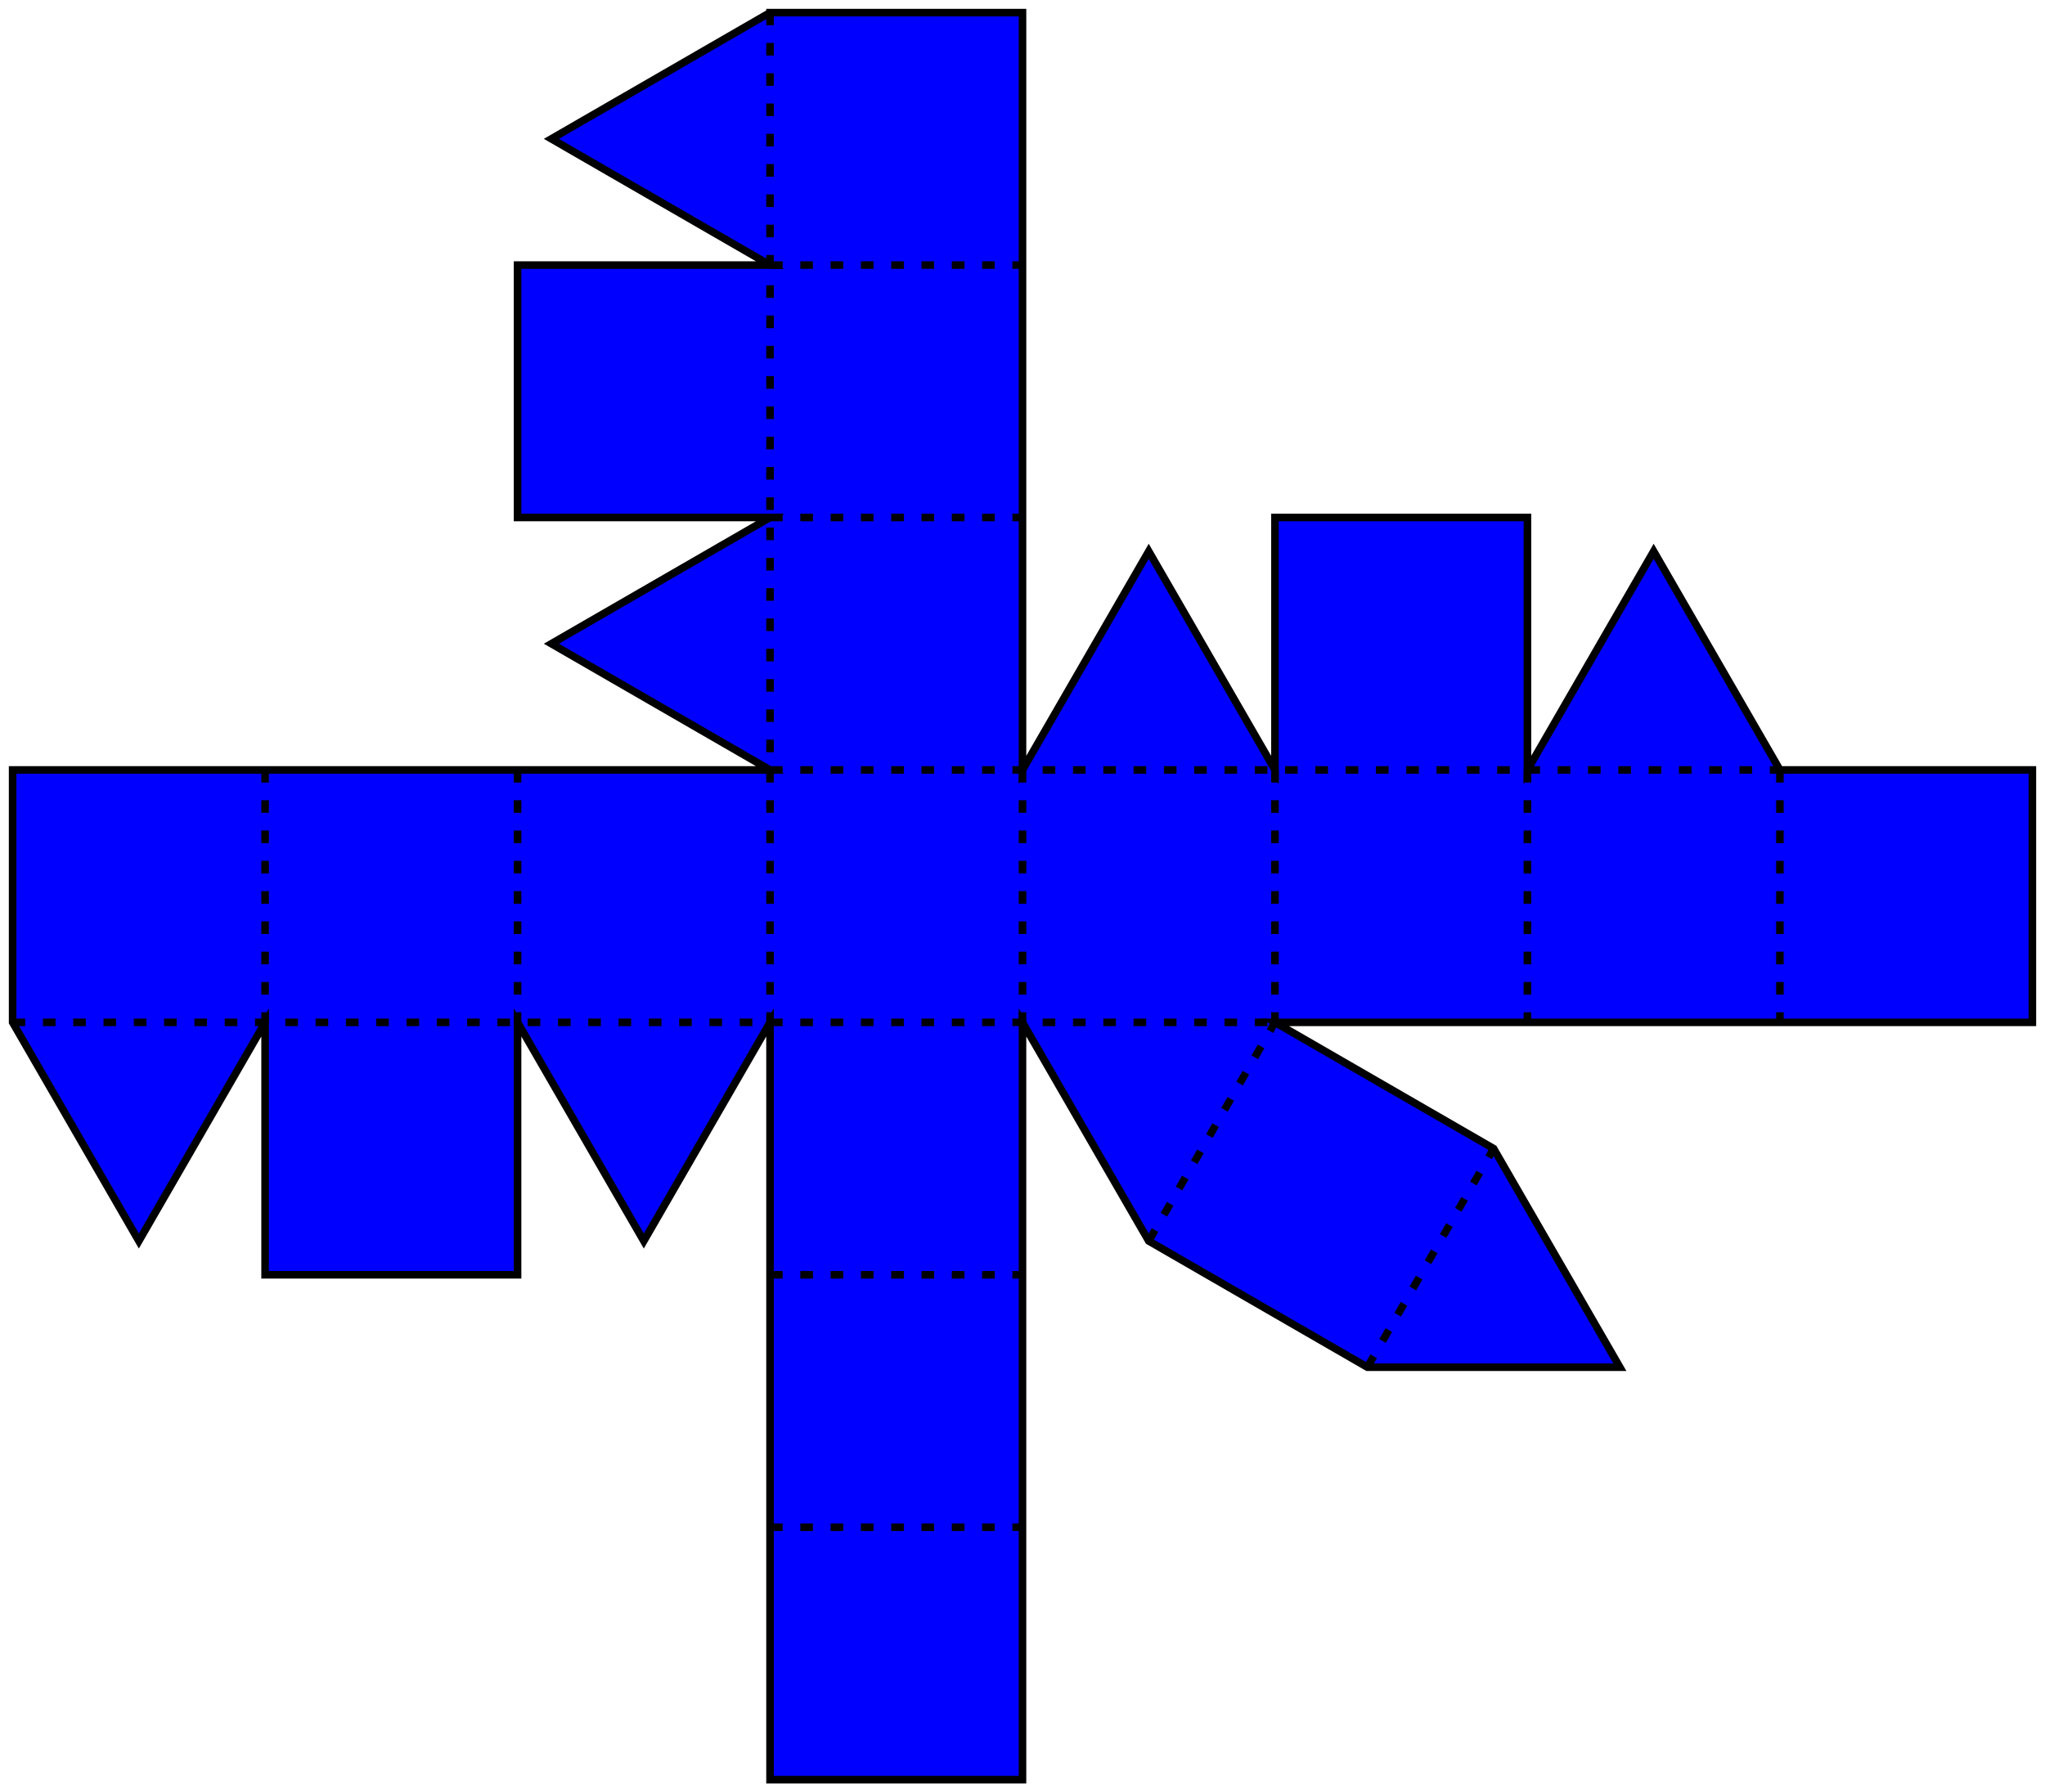 <?xml version="1.0" encoding="utf-8" standalone="no"?>
<!DOCTYPE svg PUBLIC "-//W3C//DTD SVG 20010904//EN" "http://www.w3.org/TR/2001/REC-SVG-20010904/DTD/svg10.dtd">
<svg xmlns="http://www.w3.org/2000/svg" version="1.1" viewBox="-5 -5 810 710">
<g stroke="#000" stroke-width="3">
<title>Blue Rhombicuboctahedron Net, by Adam Stanislav</title>
<desc>Print this out to a sheet of paper, cut out along the solid lines, fold along the dashed lines, affix a transparent tape, and you’ll have a rhombicuboctahedron.</desc>
<g fill="blue">
<path d="M300 0l100 0 0 300 50-86.603 50 86.603 0-100 100 0 0 100 50-86.603 50 86.603 100 0 0 100-300 0 86.603 50 50 86.603-100 0-86.603-50-50-86.603 0 300-100 0 0-300-50 86.603-50-86.603 0 100-100 0 0-100-50 86.603-50-86.603 0-100 300 0-86.603-50 86.603-50-100 0 0-100 100 0-86.603-50 86.603-50z"/>
</g>
<g fill="none" stroke-dasharray="5,7">
<line x1="300" y1="0" x2="300" y2="400"/>
<line x1="0" y1="400" x2="500" y2="400"/>
<line x1="300" y1="300" x2="700" y2="300"/>
<line x1="450" y1="486.603" x2="500" y2="400"/>
<line x1="536.603" y1="536.603" x2="586.602" y2="450"/>
<line x1="300" y1="100" x2="400" y2="100"/>
<line x1="300" y1="200" x2="400" y2="200"/>
<line x1="300" y1="500" x2="400" y2="500"/>
<line x1="300" y1="600" x2="400" y2="600"/>
<line x1="100" y1="300" x2="100" y2="400"/>
<line x1="200" y1="300" x2="200" y2="400"/>
<line x1="400" y1="300" x2="400" y2="400"/>
<line x1="500" y1="300" x2="500" y2="400"/>
<line x1="600" y1="300" x2="600" y2="400"/>
<line x1="700" y1="300" x2="700" y2="400"/>
</g>
</g>
</svg>
